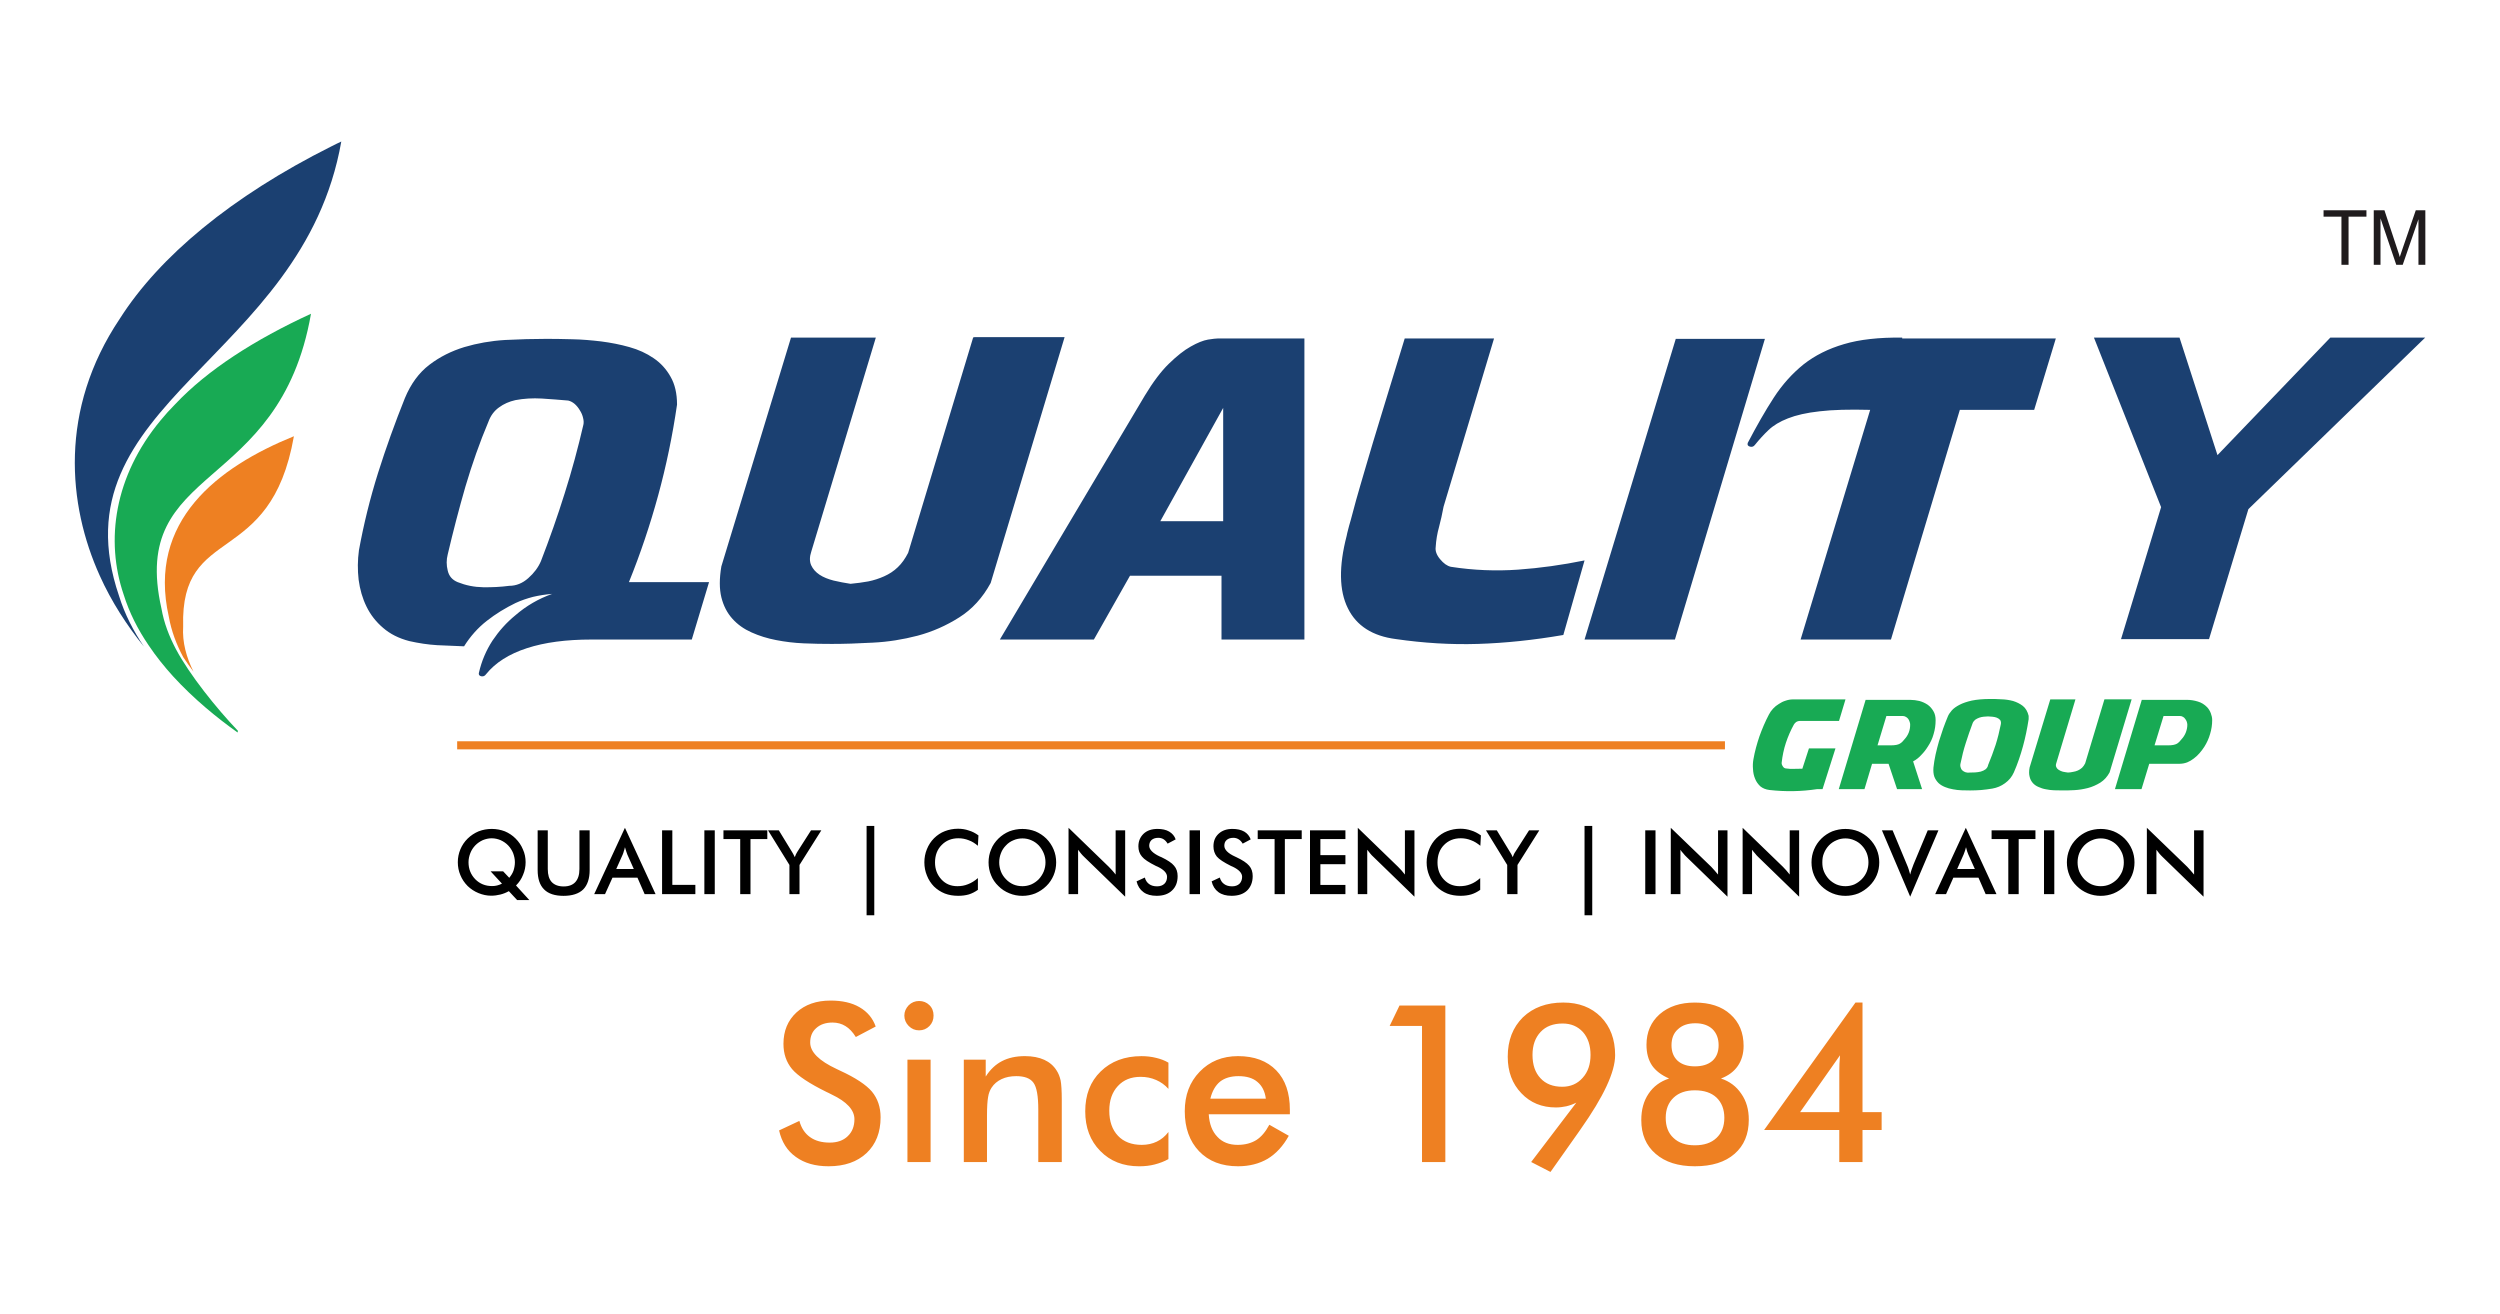 <svg xmlns="http://www.w3.org/2000/svg" width="118" height="62" viewBox="0 0 118 62" fill="none"><path fill-rule="evenodd" clip-rule="evenodd" d="M24.325 29.042C23.906 29.384 23.549 29.785 23.244 30.239C22.945 30.701 22.733 31.197 22.607 31.745C22.581 31.833 22.612 31.892 22.706 31.919C22.805 31.939 22.88 31.912 22.945 31.819C23.383 31.277 24.026 30.868 24.87 30.594C25.711 30.319 26.727 30.186 27.914 30.186H32.652L33.467 27.477H29.685C30.23 26.131 30.687 24.766 31.066 23.381C31.444 21.996 31.742 20.572 31.956 19.098C31.956 18.576 31.855 18.135 31.65 17.781C31.451 17.426 31.185 17.131 30.847 16.904C30.515 16.676 30.137 16.502 29.705 16.382C29.276 16.261 28.837 16.175 28.373 16.115C27.915 16.061 27.463 16.021 27.012 16.013C26.568 16.001 26.164 15.994 25.8 15.994C25.169 15.994 24.517 16.013 23.841 16.047C23.166 16.088 22.527 16.201 21.917 16.382C21.306 16.57 20.757 16.843 20.267 17.218C19.773 17.593 19.39 18.121 19.111 18.791C18.647 19.949 18.222 21.125 17.844 22.323C17.466 23.528 17.167 24.739 16.942 25.971C16.876 26.445 16.876 26.907 16.927 27.362C16.989 27.823 17.108 28.244 17.3 28.633C17.486 29.014 17.751 29.355 18.083 29.636C18.414 29.924 18.826 30.131 19.318 30.259C19.762 30.359 20.199 30.426 20.63 30.452C21.069 30.472 21.493 30.493 21.904 30.506C22.197 30.037 22.555 29.635 22.972 29.308C23.397 28.974 23.849 28.699 24.326 28.466C24.598 28.338 24.883 28.244 25.162 28.171C25.448 28.104 25.744 28.058 26.063 28.031C25.419 28.26 24.843 28.594 24.325 29.042ZM26.819 18.906C26.931 18.932 27.03 18.986 27.125 19.066C27.224 19.154 27.303 19.254 27.369 19.367C27.443 19.481 27.495 19.602 27.522 19.729C27.555 19.856 27.555 19.963 27.535 20.05C27.283 21.14 26.991 22.224 26.652 23.289C26.32 24.353 25.943 25.423 25.532 26.486C25.406 26.781 25.206 27.049 24.934 27.289C24.664 27.53 24.363 27.651 24.038 27.651C23.634 27.704 23.223 27.724 22.805 27.718C22.381 27.711 21.983 27.63 21.604 27.478C21.352 27.376 21.193 27.196 21.133 26.935C21.067 26.674 21.067 26.42 21.133 26.166C21.386 25.088 21.664 24.018 21.968 22.967C22.281 21.91 22.639 20.886 23.057 19.897C23.158 19.621 23.323 19.395 23.549 19.233C23.773 19.066 24.033 18.952 24.325 18.886C24.722 18.811 25.141 18.786 25.572 18.811C25.996 18.838 26.415 18.872 26.819 18.906ZM37.335 15.935L34.048 26.734C33.951 27.309 33.951 27.791 34.048 28.192C34.148 28.594 34.321 28.929 34.568 29.203C34.812 29.477 35.117 29.692 35.476 29.851C35.834 30.012 36.219 30.132 36.635 30.212C37.049 30.293 37.486 30.347 37.938 30.366C38.396 30.387 38.832 30.393 39.263 30.393C39.84 30.393 40.484 30.373 41.193 30.333C41.91 30.299 42.614 30.186 43.31 30.005C44.007 29.819 44.663 29.53 45.274 29.142C45.883 28.76 46.383 28.212 46.76 27.516L50.249 15.914H46.003C45.964 15.914 45.937 15.921 45.931 15.935L42.865 26.092C42.726 26.366 42.566 26.593 42.375 26.774C42.189 26.955 41.97 27.095 41.732 27.202C41.491 27.309 41.248 27.389 40.982 27.443C40.716 27.49 40.438 27.529 40.145 27.556C39.874 27.515 39.602 27.463 39.343 27.402C39.091 27.336 38.866 27.249 38.685 27.129C38.501 27.008 38.368 26.854 38.288 26.681C38.208 26.5 38.208 26.285 38.294 26.03L41.339 15.935H37.335V15.935ZM57.655 27.176V30.187H61.568V15.975H57.488C57.395 15.975 57.242 15.995 57.017 16.029C56.792 16.069 56.519 16.176 56.202 16.357C55.889 16.531 55.545 16.804 55.173 17.166C54.801 17.527 54.423 18.029 54.032 18.678L47.193 30.186H51.631L53.335 27.175H57.655V27.176ZM54.767 24.6L57.734 19.253V24.6H54.767ZM67.764 25.824C67.784 25.489 67.838 25.174 67.924 24.867C68.004 24.566 68.076 24.244 68.136 23.917L70.519 15.974H66.303C65.879 17.372 65.515 18.556 65.21 19.548C64.912 20.53 64.658 21.353 64.467 22.024C64.268 22.685 64.121 23.221 64.007 23.609C63.903 24.003 63.823 24.312 63.757 24.54C63.69 24.759 63.651 24.92 63.625 25.021C63.597 25.12 63.577 25.215 63.563 25.289C63.187 26.733 63.206 27.878 63.618 28.707C64.022 29.537 64.787 30.025 65.893 30.165C67.188 30.353 68.481 30.433 69.762 30.393C71.049 30.353 72.389 30.212 73.789 29.971L74.791 26.452C73.742 26.666 72.694 26.813 71.653 26.887C70.605 26.96 69.549 26.919 68.481 26.753C68.302 26.712 68.136 26.592 67.971 26.392C67.803 26.192 67.739 25.998 67.764 25.824ZM74.791 30.186H79.056L83.303 15.995H79.096L74.791 30.186ZM97.035 15.975H89.784V15.935C88.689 15.921 87.773 16.023 87.036 16.243C86.3 16.457 85.663 16.778 85.126 17.2C84.596 17.628 84.124 18.15 83.721 18.772C83.316 19.395 82.91 20.111 82.493 20.906C82.466 21 82.5 21.054 82.599 21.081C82.692 21.107 82.771 21.081 82.831 21C83.037 20.746 83.248 20.512 83.475 20.298C83.7 20.083 84.005 19.897 84.39 19.748C84.775 19.595 85.272 19.481 85.884 19.414C86.494 19.341 87.288 19.32 88.272 19.346L84.988 30.186H89.253L92.504 19.346H96.013L97.035 15.975ZM102.004 23.937L100.113 30.166H104.266L106.124 24.031L114.469 15.935H109.991L104.665 21.482L102.873 15.935H98.834L102.004 23.937Z" fill="#1B4071"></path><path fill-rule="evenodd" clip-rule="evenodd" d="M4.71 27.175C3.198 23.83 2.779 19.332 5.654 15.044C7.523 12.106 10.927 9.27 15.631 6.914C15.79 6.835 15.948 6.753 16.109 6.68C14.285 17.071 2.501 18.979 5.62 28.132C5.885 28.988 6.296 29.784 6.794 30.52C5.992 29.523 5.262 28.405 4.71 27.175Z" fill="#1B4071"></path><path fill-rule="evenodd" clip-rule="evenodd" d="M5.836 28.063C4.966 25.509 5.39 22.477 7.585 19.835C7.793 19.579 8.018 19.332 8.263 19.085C9.788 17.465 12.018 16.034 14.679 14.809C13.178 23.386 6.068 21.842 7.621 28.726C7.739 29.401 7.985 30.038 8.303 30.639C8.947 31.851 10.214 33.43 11.229 34.493L11.215 34.574C10.253 33.891 9.151 32.994 8.171 31.924C7.752 31.462 7.36 30.974 7.01 30.451C6.511 29.717 6.1 28.913 5.836 28.063Z" fill="#18AA54"></path><path fill-rule="evenodd" clip-rule="evenodd" d="M7.968 29.107C6.947 24.591 10.276 22.049 13.872 20.59C12.771 26.886 8.505 24.672 8.645 29.568C8.599 30.318 8.798 31.034 9.135 31.703C8.97 31.483 8.803 31.254 8.65 31.02C8.326 30.419 8.087 29.777 7.968 29.107Z" fill="#EE8022"></path><path fill-rule="evenodd" clip-rule="evenodd" d="M84.095 35.997C84.129 35.682 84.194 35.367 84.293 35.065C84.393 34.765 84.52 34.471 84.672 34.197C84.698 34.15 84.74 34.11 84.784 34.076C84.837 34.042 84.891 34.029 84.944 34.029H86.801L87.107 33.012H84.625C84.506 33.012 84.393 33.033 84.281 33.072C84.167 33.106 84.061 33.16 83.963 33.226C83.862 33.286 83.769 33.36 83.689 33.448C83.61 33.533 83.542 33.628 83.492 33.728C83.319 34.055 83.172 34.404 83.047 34.751C82.927 35.106 82.826 35.466 82.761 35.841C82.735 35.988 82.727 36.143 82.742 36.303C82.748 36.463 82.781 36.618 82.841 36.758C82.892 36.892 82.98 37.012 83.084 37.112C83.198 37.207 83.345 37.266 83.517 37.287C84.273 37.373 85.023 37.36 85.767 37.247H86.024L86.634 35.325H85.382L85.071 36.283C84.938 36.283 84.804 36.29 84.672 36.29C84.546 36.295 84.413 36.29 84.287 36.27C84.234 36.264 84.18 36.229 84.147 36.169C84.108 36.111 84.087 36.05 84.095 35.997ZM89.542 37.248H90.723L90.299 35.937C90.437 35.863 90.571 35.763 90.682 35.636C90.802 35.515 90.902 35.388 90.988 35.248C91.114 35.06 91.209 34.86 91.267 34.645C91.333 34.432 91.361 34.21 91.361 33.99C91.361 33.829 91.328 33.682 91.254 33.562C91.182 33.441 91.096 33.341 90.981 33.26C90.869 33.187 90.745 33.127 90.596 33.086C90.457 33.054 90.312 33.034 90.173 33.034H88.057L86.79 37.248H88.003L88.361 36.051H89.14L89.542 37.248ZM88.619 35.181L89.038 33.795H89.814C89.865 33.795 89.913 33.81 89.954 33.835C89.999 33.855 90.033 33.889 90.067 33.93C90.092 33.969 90.119 34.01 90.132 34.063C90.152 34.111 90.16 34.157 90.16 34.203C90.16 34.337 90.139 34.458 90.092 34.579C90.047 34.692 89.981 34.799 89.894 34.892C89.853 34.933 89.828 34.966 89.794 35.007C89.762 35.039 89.721 35.074 89.675 35.1C89.629 35.127 89.569 35.148 89.503 35.16C89.43 35.173 89.343 35.181 89.238 35.181H88.619ZM95.752 33.943V33.789C95.705 33.588 95.613 33.427 95.478 33.32C95.341 33.214 95.188 33.14 95.015 33.086C94.835 33.039 94.656 33.012 94.465 33.007C94.272 32.992 94.092 32.992 93.927 32.992C93.596 32.992 93.31 33.019 93.071 33.067C92.84 33.119 92.64 33.187 92.488 33.267C92.336 33.347 92.209 33.435 92.123 33.534C92.036 33.636 91.971 33.729 91.936 33.822C91.864 33.996 91.79 34.184 91.718 34.384C91.651 34.579 91.585 34.785 91.518 34.994C91.459 35.2 91.406 35.408 91.359 35.615C91.313 35.823 91.28 36.03 91.259 36.225C91.245 36.393 91.259 36.539 91.3 36.659C91.346 36.779 91.413 36.874 91.498 36.96C91.585 37.041 91.685 37.1 91.803 37.148C91.916 37.194 92.049 37.235 92.181 37.255C92.314 37.283 92.453 37.295 92.592 37.302C92.731 37.309 92.858 37.309 92.991 37.309C93.165 37.309 93.343 37.302 93.515 37.289C93.687 37.275 93.859 37.248 94.039 37.221C94.259 37.182 94.456 37.1 94.636 36.968C94.823 36.833 94.961 36.666 95.053 36.459C95.233 36.051 95.371 35.636 95.485 35.221C95.599 34.806 95.686 34.379 95.752 33.943ZM93.841 36.104C93.827 36.19 93.781 36.258 93.721 36.31C93.655 36.359 93.582 36.392 93.495 36.418C93.417 36.437 93.323 36.452 93.231 36.458C93.145 36.464 93.058 36.464 92.992 36.464C92.911 36.477 92.846 36.472 92.779 36.452C92.718 36.431 92.666 36.404 92.626 36.365C92.58 36.324 92.553 36.271 92.541 36.217C92.52 36.157 92.52 36.09 92.541 36.016C92.605 35.695 92.686 35.374 92.786 35.065C92.886 34.752 92.992 34.445 93.103 34.15C93.124 34.083 93.172 34.023 93.224 33.976C93.284 33.935 93.344 33.902 93.417 33.876C93.483 33.854 93.555 33.834 93.628 33.829C93.702 33.822 93.774 33.815 93.834 33.815C93.894 33.815 93.96 33.822 94.04 33.829C94.12 33.834 94.193 33.855 94.252 33.876C94.318 33.902 94.371 33.942 94.411 33.989C94.443 34.042 94.457 34.11 94.437 34.197C94.371 34.524 94.293 34.845 94.193 35.159C94.086 35.474 93.974 35.79 93.841 36.104ZM96.773 33.012L95.798 36.224C95.765 36.392 95.765 36.539 95.798 36.659C95.824 36.779 95.877 36.873 95.951 36.96C96.024 37.04 96.109 37.1 96.222 37.147C96.328 37.194 96.442 37.235 96.567 37.254C96.688 37.282 96.82 37.295 96.952 37.301C97.085 37.308 97.218 37.308 97.344 37.308C97.516 37.308 97.709 37.308 97.919 37.294C98.133 37.282 98.339 37.248 98.551 37.194C98.757 37.14 98.947 37.054 99.135 36.94C99.314 36.826 99.461 36.665 99.573 36.458L100.614 33.007H99.347C99.341 33.007 99.334 33.012 99.328 33.012L98.42 36.03C98.379 36.116 98.325 36.185 98.273 36.238C98.212 36.291 98.152 36.331 98.08 36.365C98.007 36.398 97.933 36.418 97.854 36.431C97.775 36.452 97.696 36.458 97.609 36.464C97.529 36.458 97.449 36.437 97.368 36.425C97.297 36.404 97.231 36.378 97.171 36.337C97.118 36.305 97.078 36.258 97.058 36.21C97.031 36.157 97.031 36.089 97.058 36.016L97.961 33.012H96.773V33.012ZM102.889 36.05C103.006 36.05 103.13 36.023 103.235 35.984C103.348 35.937 103.452 35.876 103.545 35.803C103.645 35.729 103.738 35.643 103.818 35.549C103.898 35.456 103.978 35.355 104.045 35.247C104.164 35.059 104.255 34.859 104.316 34.644C104.382 34.431 104.415 34.21 104.415 33.989C104.415 33.876 104.39 33.769 104.349 33.662C104.309 33.555 104.25 33.461 104.177 33.381C104.051 33.252 103.905 33.16 103.739 33.113C103.565 33.059 103.393 33.033 103.216 33.033H101.092L99.825 37.248H101.079L101.444 36.05H102.889ZM101.694 35.181L102.119 33.795H102.894C102.948 33.795 102.995 33.81 103.035 33.835C103.075 33.855 103.115 33.889 103.14 33.93C103.173 33.969 103.193 34.01 103.215 34.063C103.228 34.111 103.242 34.157 103.242 34.203C103.242 34.337 103.215 34.458 103.168 34.579C103.122 34.692 103.056 34.799 102.968 34.892C102.936 34.933 102.902 34.966 102.87 35.007C102.836 35.039 102.798 35.074 102.758 35.1C102.702 35.127 102.651 35.148 102.584 35.16C102.519 35.173 102.433 35.181 102.327 35.181H101.694Z" fill="#18AA54"></path><path fill-rule="evenodd" clip-rule="evenodd" d="M23.747 41.126L24.037 41.433C24.124 41.326 24.197 41.213 24.238 41.093C24.277 40.972 24.303 40.837 24.303 40.697C24.303 40.544 24.27 40.404 24.218 40.263C24.163 40.129 24.083 40.008 23.984 39.902C23.879 39.794 23.759 39.714 23.626 39.654C23.494 39.6 23.354 39.567 23.208 39.567C23.063 39.567 22.923 39.6 22.789 39.654C22.657 39.715 22.538 39.794 22.433 39.902C22.333 40.008 22.253 40.129 22.201 40.263C22.147 40.403 22.114 40.544 22.114 40.697C22.114 41.018 22.221 41.28 22.433 41.501C22.644 41.715 22.91 41.822 23.221 41.822C23.308 41.822 23.388 41.816 23.46 41.795C23.54 41.775 23.619 41.747 23.693 41.708L23.156 41.126H23.747ZM24.356 41.795L24.985 42.484H24.409L24.018 42.062C23.886 42.136 23.752 42.189 23.613 42.223C23.474 42.257 23.333 42.277 23.182 42.277C22.984 42.277 22.784 42.236 22.587 42.155C22.393 42.076 22.221 41.962 22.074 41.821C21.922 41.667 21.809 41.5 21.73 41.306C21.65 41.118 21.609 40.917 21.609 40.696C21.609 40.482 21.65 40.281 21.73 40.088C21.809 39.901 21.923 39.727 22.074 39.58C22.227 39.432 22.399 39.319 22.592 39.238C22.785 39.165 22.99 39.125 23.209 39.125C23.429 39.125 23.634 39.165 23.828 39.238C24.019 39.319 24.191 39.432 24.337 39.58C24.49 39.733 24.603 39.901 24.683 40.095C24.769 40.281 24.809 40.483 24.809 40.696C24.809 40.904 24.769 41.106 24.688 41.292C24.615 41.48 24.503 41.648 24.356 41.795ZM25.378 39.192H25.855V41.018C25.855 41.293 25.915 41.493 26.041 41.633C26.168 41.767 26.354 41.84 26.605 41.84C26.85 41.84 27.036 41.767 27.157 41.633C27.283 41.493 27.349 41.293 27.349 41.018V39.192H27.832V41.065C27.832 41.474 27.726 41.781 27.527 41.982C27.322 42.182 27.009 42.284 26.599 42.284C26.188 42.284 25.881 42.183 25.683 41.982C25.477 41.781 25.377 41.474 25.377 41.065V39.192H25.378ZM29.086 41.018H29.916L29.611 40.336C29.59 40.29 29.577 40.236 29.558 40.184C29.539 40.123 29.518 40.062 29.497 39.988C29.485 40.056 29.465 40.123 29.445 40.175C29.432 40.236 29.412 40.282 29.391 40.336L29.086 41.018ZM30.427 42.203L30.088 41.426H28.909L28.557 42.203H28.046L29.497 39.072L30.943 42.203H30.427ZM31.25 42.203V39.192H31.734V41.767H32.821V42.203H31.25V42.203ZM33.246 39.192H33.737V42.203H33.246V39.192ZM35.423 39.605V42.203H34.938V39.605H34.147V39.192H36.217V39.605H35.423ZM37.261 42.203V40.825L36.252 39.193H36.761L37.386 40.216C37.406 40.244 37.42 40.277 37.444 40.316C37.465 40.357 37.485 40.404 37.514 40.458C37.532 40.404 37.551 40.363 37.572 40.316C37.592 40.277 37.618 40.236 37.636 40.203L38.28 39.193H38.766L37.737 40.825V42.203H37.261ZM40.903 38.984H41.266V43.2H40.903V38.984ZM46.156 39.921C46.023 39.808 45.878 39.713 45.724 39.66C45.572 39.599 45.406 39.566 45.239 39.566C44.914 39.566 44.65 39.674 44.444 39.887C44.238 40.095 44.133 40.369 44.133 40.71C44.133 41.031 44.239 41.299 44.438 41.513C44.637 41.727 44.889 41.828 45.188 41.828C45.367 41.828 45.532 41.801 45.69 41.734C45.852 41.675 46.011 41.573 46.157 41.446V42.001C46.023 42.095 45.883 42.168 45.732 42.216C45.574 42.262 45.407 42.282 45.228 42.282C45.003 42.282 44.79 42.249 44.598 42.175C44.399 42.095 44.232 41.987 44.08 41.839C43.941 41.693 43.828 41.526 43.75 41.324C43.67 41.13 43.63 40.923 43.63 40.702C43.63 40.482 43.67 40.274 43.75 40.081C43.828 39.886 43.941 39.712 44.087 39.565C44.239 39.417 44.405 39.304 44.598 39.231C44.79 39.157 44.995 39.116 45.221 39.116C45.394 39.116 45.566 39.143 45.719 39.197C45.884 39.243 46.038 39.324 46.183 39.431L46.156 39.921ZM49.347 40.704C49.347 40.551 49.319 40.403 49.262 40.269C49.206 40.136 49.127 40.008 49.029 39.902C48.923 39.794 48.81 39.714 48.678 39.66C48.544 39.6 48.406 39.573 48.259 39.573C48.114 39.573 47.967 39.6 47.835 39.66C47.7 39.714 47.582 39.794 47.483 39.902C47.377 40.008 47.297 40.129 47.245 40.269C47.192 40.403 47.163 40.551 47.163 40.704C47.163 40.858 47.192 40.998 47.245 41.139C47.297 41.273 47.378 41.393 47.483 41.5C47.583 41.607 47.7 41.688 47.835 41.747C47.967 41.802 48.107 41.828 48.259 41.828C48.406 41.828 48.536 41.801 48.671 41.747C48.804 41.688 48.923 41.607 49.029 41.5C49.127 41.393 49.206 41.273 49.262 41.139C49.319 40.998 49.347 40.858 49.347 40.704ZM49.851 40.704C49.851 40.917 49.812 41.119 49.731 41.313C49.652 41.5 49.539 41.675 49.386 41.822C49.235 41.97 49.055 42.088 48.863 42.17C48.67 42.245 48.471 42.284 48.259 42.284C48.041 42.284 47.835 42.245 47.641 42.163C47.443 42.083 47.27 41.97 47.125 41.822C46.971 41.676 46.852 41.501 46.78 41.314C46.7 41.126 46.66 40.918 46.66 40.704C46.66 40.49 46.7 40.282 46.78 40.096C46.853 39.902 46.972 39.735 47.125 39.581C47.276 39.433 47.449 39.32 47.641 39.239C47.835 39.166 48.041 39.126 48.259 39.126C48.471 39.126 48.677 39.166 48.869 39.239C49.062 39.32 49.234 39.433 49.386 39.581C49.539 39.735 49.652 39.908 49.731 40.096C49.812 40.289 49.851 40.49 49.851 40.704ZM50.435 42.203V39.072L52.333 40.911C52.386 40.965 52.438 41.018 52.491 41.078C52.544 41.139 52.605 41.206 52.658 41.279V39.193H53.108V42.324L51.171 40.444C51.118 40.396 51.072 40.343 51.02 40.282C50.973 40.229 50.927 40.169 50.886 40.109V42.204H50.435V42.203ZM53.646 41.6L54.036 41.42C54.07 41.554 54.143 41.66 54.237 41.727C54.336 41.801 54.462 41.835 54.615 41.835C54.76 41.835 54.872 41.795 54.959 41.715C55.044 41.634 55.085 41.52 55.085 41.386C55.085 41.212 54.939 41.052 54.648 40.911C54.608 40.891 54.575 40.878 54.556 40.871C54.222 40.703 54.004 40.563 53.899 40.429C53.785 40.295 53.732 40.135 53.732 39.948C53.732 39.7 53.819 39.506 53.978 39.352C54.143 39.198 54.362 39.125 54.635 39.125C54.854 39.125 55.04 39.165 55.186 39.251C55.331 39.338 55.438 39.459 55.491 39.619L55.112 39.82C55.052 39.72 54.986 39.653 54.919 39.612C54.846 39.566 54.76 39.545 54.667 39.545C54.541 39.545 54.435 39.579 54.356 39.645C54.282 39.713 54.243 39.806 54.243 39.92C54.243 40.1 54.415 40.275 54.747 40.429C54.773 40.443 54.793 40.449 54.814 40.456C55.105 40.596 55.311 40.73 55.417 40.863C55.53 40.991 55.584 41.157 55.584 41.351C55.584 41.641 55.497 41.867 55.316 42.035C55.139 42.203 54.899 42.282 54.594 42.282C54.341 42.282 54.129 42.228 53.97 42.108C53.806 41.989 53.699 41.821 53.646 41.6ZM56.147 39.192H56.64V42.203H56.147V39.192ZM57.189 41.6L57.574 41.42C57.613 41.554 57.68 41.66 57.779 41.727C57.877 41.801 58.005 41.835 58.157 41.835C58.297 41.835 58.415 41.795 58.501 41.715C58.582 41.634 58.628 41.52 58.628 41.386C58.628 41.212 58.484 41.052 58.19 40.911C58.151 40.891 58.118 40.878 58.098 40.871C57.766 40.703 57.546 40.563 57.434 40.429C57.328 40.295 57.275 40.135 57.275 39.948C57.275 39.7 57.353 39.506 57.519 39.352C57.686 39.198 57.906 39.125 58.169 39.125C58.39 39.125 58.576 39.165 58.728 39.251C58.875 39.338 58.973 39.459 59.033 39.619L58.655 39.82C58.596 39.72 58.529 39.653 58.458 39.612C58.383 39.566 58.304 39.545 58.212 39.545C58.078 39.545 57.98 39.579 57.901 39.645C57.82 39.713 57.788 39.806 57.788 39.92C57.788 40.1 57.954 40.275 58.292 40.429C58.317 40.443 58.336 40.449 58.35 40.456C58.649 40.596 58.849 40.73 58.961 40.863C59.073 40.991 59.127 41.157 59.127 41.351C59.127 41.641 59.033 41.867 58.862 42.035C58.683 42.203 58.438 42.282 58.131 42.282C57.878 42.282 57.674 42.228 57.509 42.108C57.348 41.989 57.24 41.821 57.189 41.6ZM60.645 39.605V42.203H60.161V39.605H59.364V39.192H61.441V39.605H60.645ZM61.832 42.203V39.192H63.504V39.605H62.322V40.362H63.504V40.791H62.322V41.768H63.504V42.203H61.832ZM64.088 42.203V39.072L65.986 40.911C66.04 40.965 66.093 41.018 66.145 41.078C66.199 41.139 66.252 41.206 66.312 41.279V39.193H66.762V42.324L64.825 40.444C64.772 40.396 64.719 40.343 64.672 40.282C64.627 40.229 64.579 40.169 64.534 40.109V42.204H64.088V42.203ZM69.873 39.921C69.734 39.808 69.588 39.713 69.436 39.66C69.284 39.599 69.124 39.566 68.95 39.566C68.625 39.566 68.361 39.674 68.154 39.887C67.95 40.095 67.85 40.369 67.85 40.71C67.85 41.031 67.95 41.299 68.15 41.513C68.348 41.727 68.598 41.828 68.898 41.828C69.078 41.828 69.244 41.801 69.409 41.734C69.569 41.675 69.721 41.573 69.866 41.446V42.001C69.734 42.095 69.596 42.168 69.441 42.216C69.284 42.262 69.118 42.282 68.937 42.282C68.712 42.282 68.5 42.249 68.308 42.175C68.115 42.095 67.944 41.987 67.797 41.839C67.65 41.693 67.538 41.526 67.458 41.324C67.379 41.13 67.337 40.923 67.337 40.702C67.337 40.482 67.379 40.274 67.458 40.081C67.538 39.886 67.65 39.712 67.797 39.565C67.95 39.417 68.115 39.304 68.308 39.231C68.5 39.157 68.705 39.116 68.931 39.116C69.111 39.116 69.276 39.143 69.435 39.197C69.595 39.243 69.747 39.324 69.899 39.431L69.873 39.921ZM71.14 42.203V40.825L70.138 39.193H70.65L71.272 40.216C71.287 40.244 71.307 40.277 71.333 40.316C71.354 40.357 71.373 40.404 71.4 40.458C71.42 40.404 71.438 40.363 71.459 40.316C71.48 40.277 71.499 40.236 71.526 40.203L72.17 39.193H72.654L71.625 40.825V42.203H71.14ZM74.79 38.984H75.154V43.2H74.79V38.984ZM77.656 39.192H78.14V42.203H77.656V39.192ZM78.861 42.203V39.072L80.768 40.911C80.813 40.965 80.867 41.018 80.92 41.078C80.972 41.139 81.032 41.206 81.092 41.279V39.193H81.537V42.324L79.6 40.444C79.547 40.396 79.501 40.343 79.453 40.282C79.4 40.229 79.354 40.169 79.316 40.109V42.204H78.861V42.203ZM82.252 42.203V39.072L84.152 40.911C84.203 40.965 84.256 41.018 84.309 41.078C84.362 41.139 84.416 41.206 84.474 41.279V39.193H84.919V42.324L82.982 40.444C82.931 40.396 82.884 40.343 82.838 40.282C82.785 40.229 82.745 40.169 82.697 40.109V42.204H82.252V42.203ZM88.191 40.704C88.191 40.551 88.163 40.403 88.111 40.269C88.058 40.136 87.978 40.008 87.873 39.902C87.772 39.794 87.653 39.714 87.521 39.66C87.388 39.6 87.248 39.573 87.103 39.573C86.956 39.573 86.817 39.6 86.684 39.66C86.552 39.714 86.432 39.794 86.327 39.902C86.227 40.008 86.148 40.129 86.092 40.269C86.033 40.403 86.014 40.551 86.014 40.704C86.014 40.858 86.033 40.998 86.092 41.139C86.148 41.273 86.227 41.393 86.327 41.5C86.432 41.607 86.552 41.688 86.684 41.747C86.817 41.802 86.956 41.828 87.103 41.828C87.248 41.828 87.388 41.801 87.521 41.747C87.647 41.688 87.765 41.607 87.873 41.5C87.978 41.393 88.057 41.273 88.111 41.139C88.164 40.998 88.191 40.858 88.191 40.704ZM88.701 40.704C88.701 40.917 88.662 41.119 88.581 41.313C88.503 41.5 88.382 41.675 88.23 41.822C88.077 41.97 87.904 42.088 87.712 42.17C87.521 42.245 87.314 42.284 87.103 42.284C86.89 42.284 86.684 42.245 86.485 42.163C86.293 42.083 86.12 41.97 85.969 41.822C85.816 41.676 85.703 41.501 85.623 41.314C85.544 41.126 85.503 40.918 85.503 40.704C85.503 40.49 85.544 40.282 85.623 40.096C85.703 39.902 85.815 39.735 85.969 39.581C86.12 39.433 86.293 39.32 86.485 39.239C86.685 39.166 86.884 39.126 87.103 39.126C87.32 39.126 87.521 39.166 87.712 39.239C87.904 39.32 88.077 39.433 88.23 39.581C88.382 39.735 88.503 39.908 88.581 40.096C88.662 40.289 88.701 40.49 88.701 40.704ZM90.161 42.323L88.827 39.192H89.331L90 40.798C90.042 40.891 90.074 40.978 90.096 41.052C90.122 41.131 90.141 41.212 90.161 41.279C90.175 41.206 90.201 41.125 90.228 41.045C90.254 40.965 90.288 40.884 90.319 40.798L90.989 39.192H91.494L90.161 42.323ZM92.377 41.018H93.213L92.907 40.336C92.888 40.29 92.868 40.236 92.849 40.184C92.835 40.123 92.815 40.062 92.795 39.988C92.775 40.056 92.761 40.123 92.741 40.175C92.722 40.236 92.702 40.282 92.681 40.336L92.377 41.018ZM93.723 42.203L93.384 41.426H92.198L91.853 42.203H91.341L92.787 39.072L94.234 42.203H93.723ZM95.282 39.605V42.203H94.792V39.605H94.003V39.192H96.073V39.605H95.282ZM96.477 39.192H96.963V42.203H96.477V39.192ZM100.244 40.704C100.244 40.551 100.218 40.403 100.164 40.269C100.105 40.136 100.026 40.008 99.927 39.902C99.827 39.794 99.708 39.714 99.575 39.66C99.442 39.6 99.302 39.573 99.158 39.573C99.011 39.573 98.872 39.6 98.74 39.66C98.607 39.714 98.487 39.794 98.379 39.902C98.281 40.008 98.201 40.129 98.142 40.269C98.089 40.403 98.062 40.551 98.062 40.704C98.062 40.858 98.089 40.998 98.142 41.139C98.201 41.273 98.281 41.393 98.379 41.5C98.487 41.607 98.6 41.688 98.733 41.747C98.866 41.802 99.004 41.828 99.157 41.828C99.302 41.828 99.441 41.801 99.569 41.747C99.701 41.688 99.82 41.607 99.927 41.5C100.026 41.393 100.105 41.273 100.164 41.139C100.218 40.998 100.244 40.858 100.244 40.704ZM100.748 40.704C100.748 40.917 100.709 41.119 100.63 41.313C100.55 41.5 100.436 41.675 100.283 41.822C100.133 41.97 99.96 42.088 99.76 42.17C99.569 42.245 99.369 42.284 99.157 42.284C98.938 42.284 98.739 42.245 98.54 42.163C98.347 42.083 98.174 41.97 98.024 41.822C97.869 41.676 97.75 41.501 97.677 41.314C97.598 41.126 97.557 40.918 97.557 40.704C97.557 40.49 97.598 40.282 97.677 40.096C97.75 39.902 97.869 39.735 98.024 39.581C98.174 39.433 98.347 39.32 98.54 39.239C98.733 39.166 98.938 39.126 99.157 39.126C99.369 39.126 99.574 39.166 99.766 39.239C99.96 39.32 100.133 39.433 100.283 39.581C100.435 39.735 100.549 39.908 100.629 40.096C100.709 40.289 100.748 40.49 100.748 40.704ZM101.332 42.203V39.072L103.237 40.911C103.283 40.965 103.335 41.018 103.389 41.078C103.443 41.139 103.502 41.206 103.561 41.279V39.193H104.007V42.324L102.069 40.444C102.016 40.396 101.971 40.343 101.917 40.282C101.87 40.229 101.824 40.169 101.783 40.109V42.204H101.332V42.203Z" fill="black"></path><path d="M81.418 34.988H21.578V35.37H81.418V34.988Z" fill="#EE8022"></path><path fill-rule="evenodd" clip-rule="evenodd" d="M110.516 12.5V10.226H109.672V9.924H111.696V10.226H110.852V12.5H110.516ZM112.041 12.5V9.924H112.545L113.15 11.751C113.209 11.918 113.248 12.044 113.268 12.132C113.301 12.038 113.348 11.898 113.408 11.717L114.025 9.924H114.476V12.5H114.151V10.346L113.408 12.5H113.104L112.36 10.305V12.5H112.041Z" fill="#1F1B1D"></path><path fill-rule="evenodd" clip-rule="evenodd" d="M36.773 53.356L37.73 52.907C37.822 53.242 37.988 53.496 38.232 53.67C38.471 53.844 38.785 53.931 39.162 53.931C39.52 53.931 39.805 53.831 40.012 53.629C40.224 53.429 40.329 53.161 40.329 52.827C40.329 52.392 39.971 51.998 39.248 51.657C39.149 51.602 39.069 51.569 39.014 51.542C38.2 51.141 37.655 50.78 37.384 50.459C37.113 50.131 36.979 49.736 36.979 49.268C36.979 48.658 37.186 48.163 37.591 47.789C38.002 47.414 38.538 47.227 39.201 47.227C39.744 47.227 40.204 47.327 40.57 47.541C40.94 47.755 41.192 48.056 41.333 48.452L40.395 48.947C40.25 48.713 40.085 48.539 39.906 48.431C39.733 48.324 39.529 48.264 39.295 48.264C38.977 48.264 38.718 48.351 38.527 48.525C38.334 48.693 38.241 48.919 38.241 49.207C38.241 49.655 38.658 50.07 39.494 50.459C39.562 50.492 39.614 50.513 39.648 50.533C40.377 50.867 40.882 51.202 41.153 51.522C41.425 51.85 41.564 52.258 41.564 52.739C41.564 53.45 41.339 54.011 40.901 54.426C40.457 54.841 39.859 55.048 39.109 55.048C38.48 55.048 37.969 54.901 37.565 54.607C37.158 54.32 36.894 53.898 36.773 53.356ZM42.685 47.936C42.685 47.748 42.758 47.589 42.89 47.448C43.03 47.314 43.19 47.247 43.381 47.247C43.573 47.247 43.739 47.314 43.867 47.441C43.999 47.568 44.064 47.736 44.064 47.936C44.064 48.13 43.999 48.298 43.867 48.431C43.733 48.565 43.573 48.632 43.381 48.632C43.19 48.632 43.03 48.565 42.89 48.425C42.758 48.29 42.685 48.124 42.685 47.936ZM42.831 50.017H43.924V54.848H42.831V50.017ZM45.492 54.848V50.017H46.526V50.813C46.738 50.479 46.997 50.238 47.295 50.084C47.593 49.93 47.951 49.849 48.377 49.849C48.735 49.849 49.042 49.91 49.292 50.024C49.537 50.137 49.735 50.305 49.875 50.533C49.962 50.665 50.021 50.82 50.061 50.994C50.095 51.168 50.116 51.483 50.116 51.924V54.848H49.007V52.372C49.007 51.736 48.933 51.315 48.781 51.107C48.628 50.894 48.358 50.794 47.965 50.794C47.705 50.794 47.474 50.84 47.276 50.933C47.077 51.027 46.917 51.161 46.804 51.335C46.725 51.456 46.665 51.602 46.638 51.784C46.606 51.964 46.586 52.251 46.586 52.653V54.848H45.492ZM55.15 51.396C54.985 51.208 54.784 51.067 54.567 50.974C54.34 50.874 54.095 50.827 53.837 50.827C53.391 50.827 53.033 50.967 52.762 51.262C52.491 51.556 52.358 51.937 52.358 52.426C52.358 52.928 52.496 53.323 52.769 53.61C53.033 53.891 53.413 54.038 53.89 54.038C54.156 54.038 54.394 53.985 54.6 53.885C54.812 53.784 54.992 53.637 55.15 53.43V54.709C54.952 54.822 54.732 54.902 54.501 54.963C54.274 55.022 54.03 55.049 53.77 55.049C53.014 55.049 52.404 54.809 51.934 54.327C51.456 53.844 51.223 53.217 51.223 52.453C51.223 51.677 51.462 51.049 51.952 50.573C52.443 50.092 53.088 49.85 53.876 49.85C54.127 49.85 54.355 49.878 54.566 49.931C54.77 49.978 54.971 50.051 55.15 50.158V51.396H55.15ZM60.882 52.594H57.053C57.08 53.048 57.214 53.403 57.46 53.657C57.692 53.911 58.017 54.038 58.415 54.038C58.767 54.038 59.059 53.958 59.298 53.811C59.53 53.664 59.735 53.422 59.913 53.088L60.831 53.609C60.564 54.091 60.233 54.453 59.833 54.695C59.436 54.928 58.966 55.048 58.435 55.048C57.666 55.048 57.053 54.815 56.596 54.339C56.147 53.865 55.921 53.236 55.921 52.453C55.921 51.691 56.152 51.075 56.624 50.586C57.094 50.097 57.699 49.849 58.435 49.849C59.205 49.849 59.808 50.077 60.238 50.52C60.671 50.967 60.882 51.59 60.882 52.386V52.594ZM59.748 51.858C59.702 51.509 59.569 51.248 59.35 51.067C59.138 50.881 58.833 50.794 58.455 50.794C58.096 50.794 57.804 50.881 57.585 51.054C57.367 51.235 57.214 51.503 57.128 51.858H59.748ZM67.119 54.848V48.425H65.591L66.057 47.461H68.22V54.848H67.119ZM75.073 49.79C75.073 49.348 74.955 48.986 74.715 48.713C74.47 48.445 74.151 48.31 73.759 48.31C73.315 48.31 72.97 48.438 72.719 48.705C72.465 48.974 72.334 49.334 72.334 49.79C72.334 50.257 72.459 50.627 72.712 50.894C72.957 51.161 73.301 51.295 73.739 51.295C74.131 51.295 74.456 51.154 74.702 50.873C74.955 50.593 75.073 50.231 75.073 49.79ZM74.403 52.044C74.244 52.125 74.092 52.178 73.925 52.218C73.766 52.251 73.607 52.272 73.441 52.272C72.777 52.272 72.235 52.052 71.809 51.602C71.378 51.154 71.165 50.579 71.165 49.877C71.165 49.107 71.405 48.491 71.882 48.016C72.366 47.554 72.998 47.32 73.785 47.32C74.522 47.32 75.112 47.547 75.565 48.002C76.009 48.457 76.234 49.06 76.234 49.802C76.234 50.599 75.689 51.763 74.608 53.295L74.482 53.476L73.183 55.316L72.271 54.847L74.403 52.044ZM78.781 50.906C78.417 50.747 78.145 50.538 77.972 50.285C77.8 50.024 77.714 49.703 77.714 49.315C77.714 48.719 77.927 48.231 78.337 47.87C78.762 47.501 79.313 47.321 79.996 47.321C80.7 47.321 81.263 47.501 81.675 47.876C82.093 48.25 82.298 48.746 82.298 49.368C82.298 49.73 82.205 50.05 82.026 50.311C81.847 50.572 81.582 50.773 81.23 50.906C81.641 51.041 81.96 51.282 82.192 51.63C82.431 51.971 82.543 52.379 82.543 52.847C82.543 53.537 82.318 54.072 81.874 54.459C81.424 54.854 80.798 55.048 79.996 55.048C79.213 55.048 78.598 54.854 78.145 54.459C77.693 54.071 77.469 53.543 77.469 52.867C77.469 52.378 77.581 51.964 77.813 51.622C78.039 51.283 78.364 51.041 78.781 50.906ZM80.022 48.298C79.671 48.298 79.399 48.392 79.201 48.578C78.994 48.76 78.895 49.014 78.895 49.335C78.895 49.65 78.994 49.891 79.187 50.071C79.386 50.245 79.659 50.332 79.996 50.332C80.348 50.332 80.626 50.245 80.826 50.071C81.019 49.898 81.119 49.65 81.119 49.335C81.119 49.014 81.019 48.76 80.826 48.572C80.633 48.392 80.362 48.298 80.022 48.298ZM79.996 54.058C80.433 54.058 80.773 53.945 81.018 53.711C81.262 53.483 81.389 53.17 81.389 52.761C81.389 52.359 81.262 52.038 81.018 51.804C80.773 51.576 80.433 51.463 79.996 51.463C79.577 51.463 79.24 51.576 78.994 51.81C78.747 52.044 78.622 52.359 78.622 52.761C78.622 53.169 78.741 53.482 78.988 53.71C79.232 53.944 79.565 54.058 79.996 54.058ZM86.849 49.81L84.965 52.492H86.815V50.553C86.815 50.452 86.815 50.338 86.822 50.211C86.829 50.084 86.837 49.95 86.849 49.81ZM86.814 54.848V53.336H83.266L87.578 47.321H87.91V52.492H88.813V53.336H87.91V54.848H86.814Z" fill="#EE8022"></path></svg>
